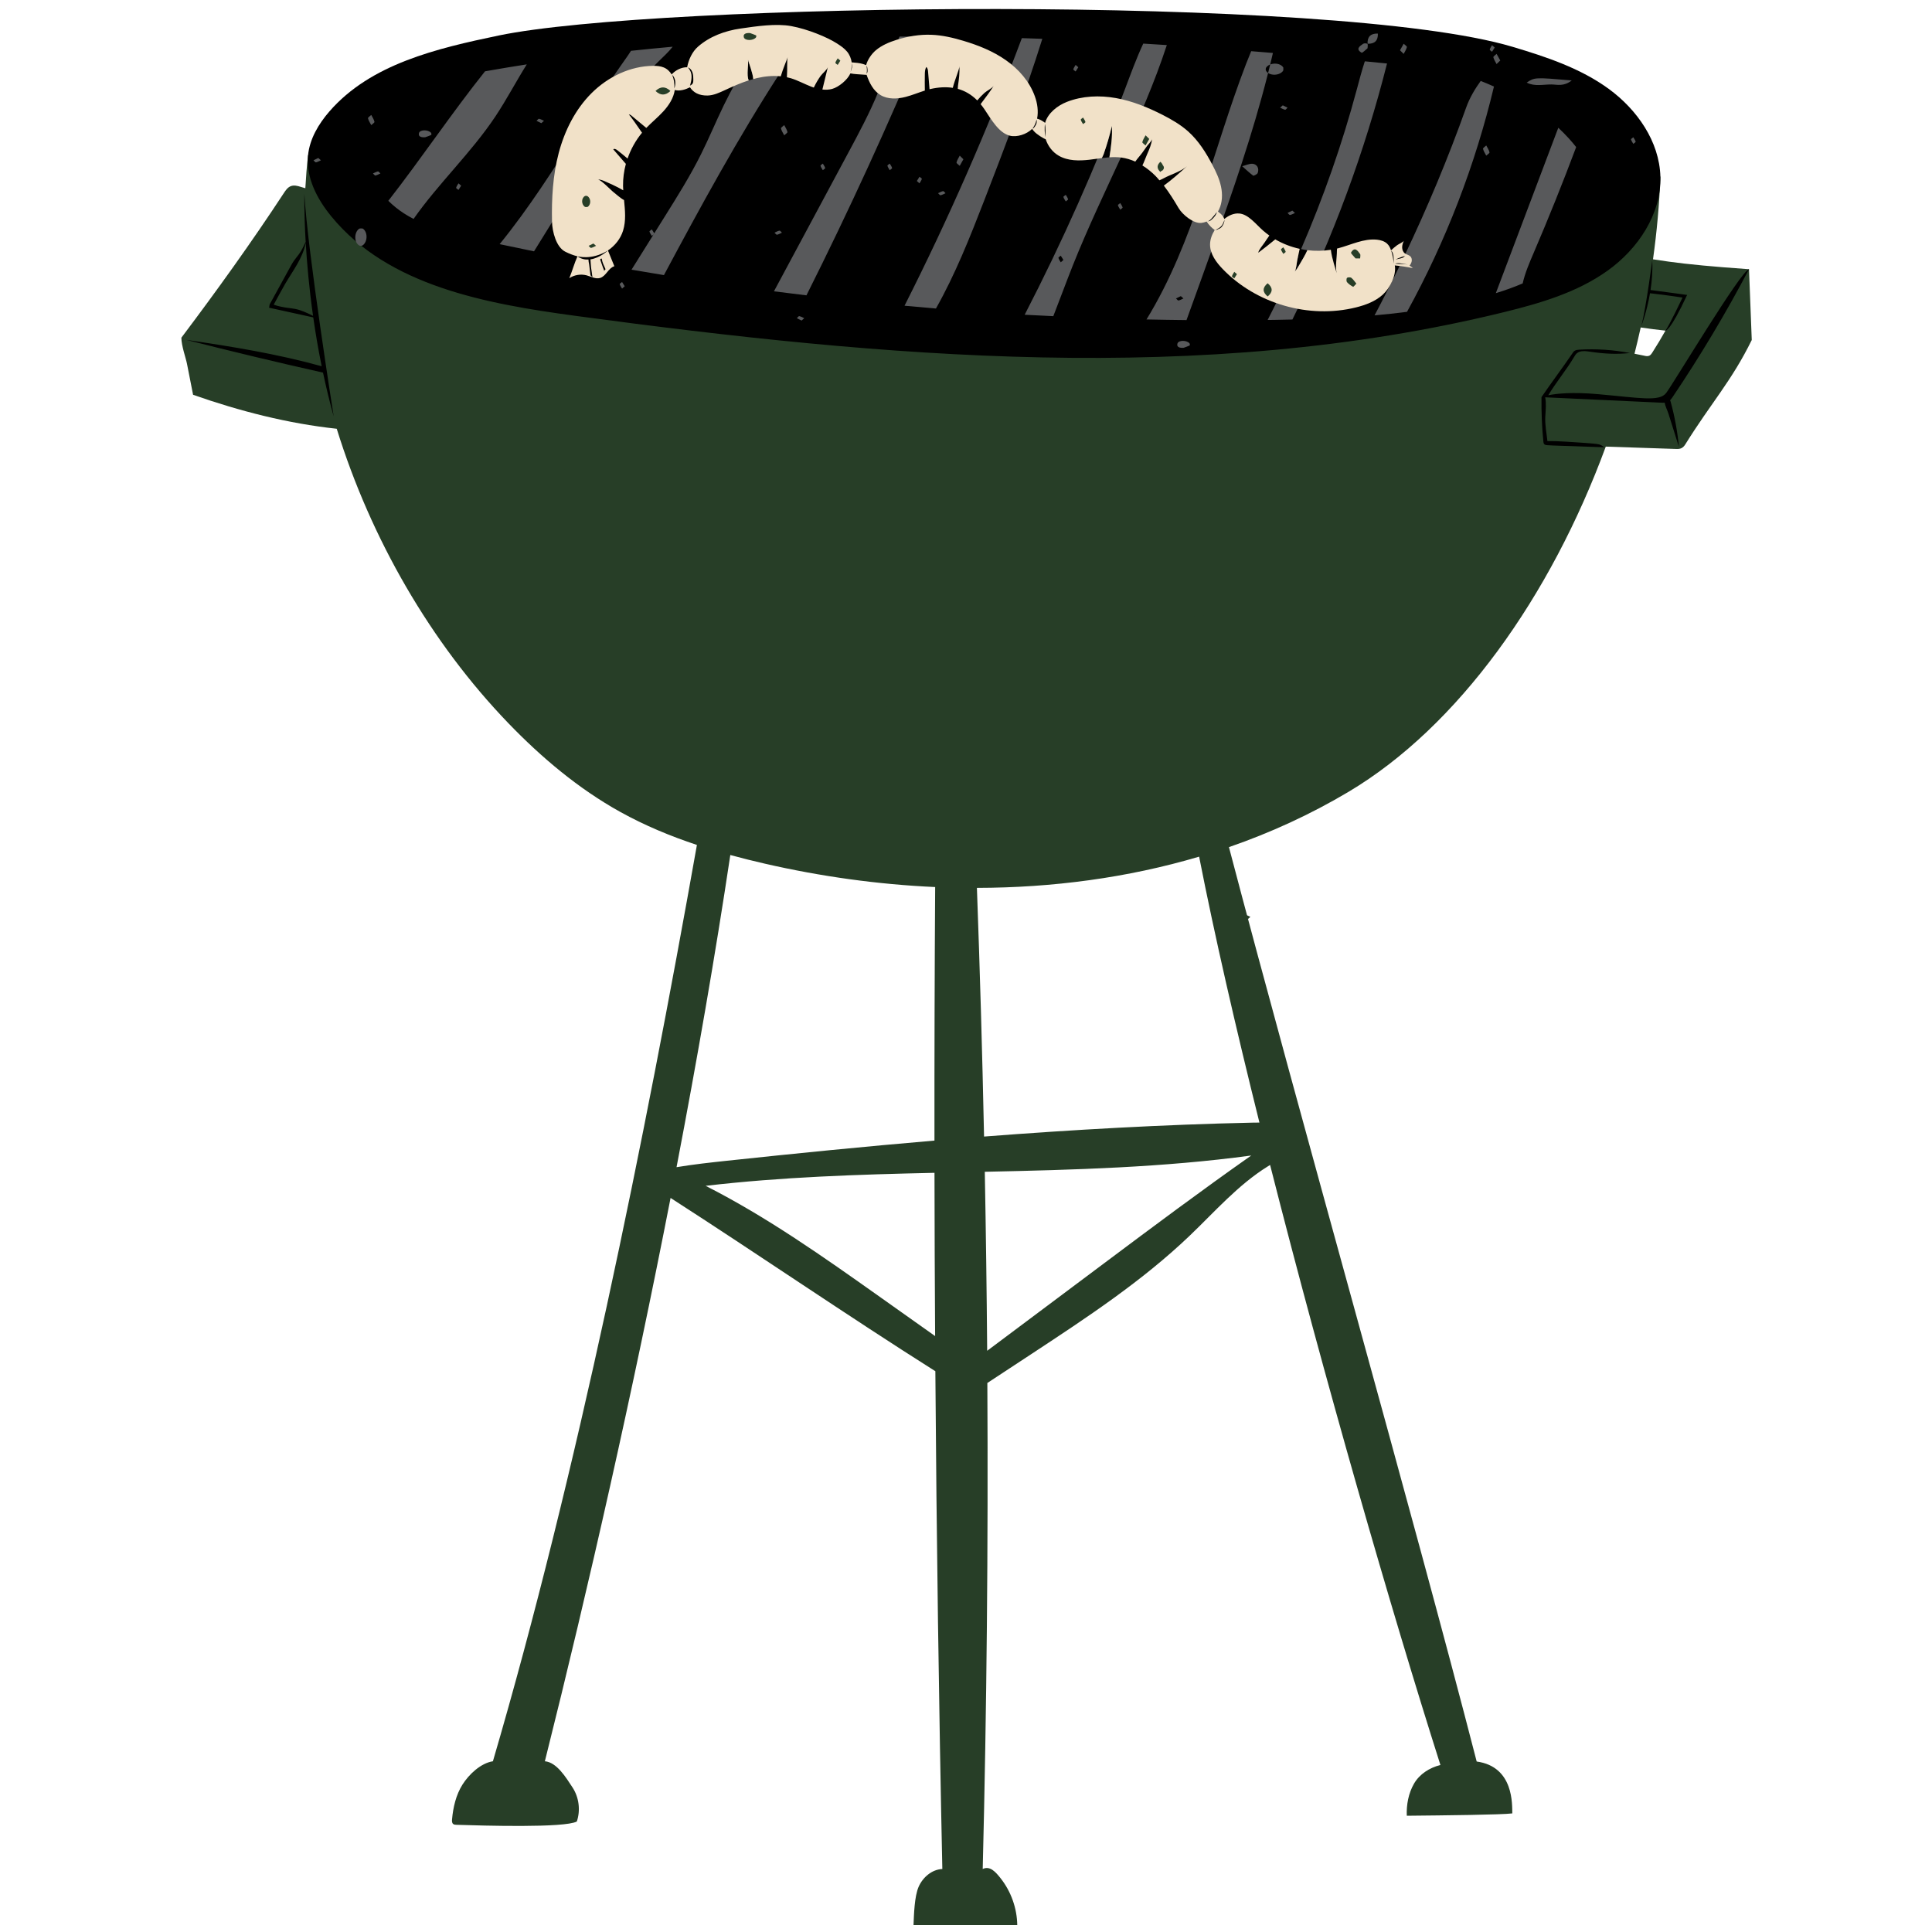 <svg xmlns="http://www.w3.org/2000/svg" xmlns:xlink="http://www.w3.org/1999/xlink" width="300" viewBox="0 0 224.88 225" height="300" preserveAspectRatio="xMidYMid meet"><defs><clipPath id="5842c32be8"><path d="M 21.062 18.008 L 203.949 18.008 L 203.949 224.191 L 21.062 224.191 Z M 21.062 18.008 " clip-rule="nonzero"></path></clipPath><clipPath id="be067a258a"><path d="M 21.059 1 L 203.961 1 L 203.961 53 L 21.059 53 Z M 21.059 1 " clip-rule="nonzero"></path></clipPath></defs><g clip-path="url(#5842c32be8)"><path fill="#273e27" d="M 193.895 38.512 C 193.66 38.934 193.414 39.352 193.168 39.766 C 192.906 40.199 192.641 40.633 192.367 41.059 C 192.32 41.129 192.273 41.203 192.215 41.266 C 192.16 41.332 192.098 41.387 192.02 41.422 C 191.828 41.516 191.602 41.469 191.395 41.418 C 191.031 41.336 190.664 41.262 190.293 41.195 C 190.551 40.18 190.789 39.16 191.016 38.137 C 191.973 38.281 192.934 38.406 193.898 38.504 C 193.898 38.508 193.898 38.508 193.895 38.512 Z M 146.613 130.734 C 146.355 130.73 146.102 130.734 145.848 130.742 C 135.398 130.969 124.965 131.559 114.543 132.363 C 114.34 122.676 114.062 113.016 113.711 103.402 C 122.504 103.387 131.254 102.234 139.59 99.766 C 141.383 108.91 143.832 119.562 146.613 130.734 Z M 128.512 147.129 C 123.977 150.523 119.441 153.914 114.906 157.312 C 114.852 150.355 114.758 143.406 114.629 136.465 C 125.016 136.246 135.398 135.961 145.66 134.57 C 139.863 138.641 134.184 142.883 128.512 147.129 Z M 102.387 151.02 C 95.844 146.383 89.254 141.723 82.117 138.102 C 90.945 137.07 99.852 136.781 108.77 136.586 C 108.777 142.914 108.805 149.254 108.844 155.598 C 106.691 154.07 104.539 152.547 102.387 151.02 Z M 89.016 100.582 C 95.5 102.07 102.164 103.004 108.848 103.305 C 108.785 113.082 108.758 122.938 108.766 132.832 C 100.703 133.52 92.648 134.32 84.602 135.18 C 82.641 135.391 80.676 135.605 78.73 135.93 C 81.109 123.504 83.242 111.238 84.992 99.574 C 86.328 99.941 87.672 100.273 89.016 100.582 Z M 203.629 31.352 C 202.598 31.277 201.578 31.199 200.574 31.121 C 199.059 31 197.57 30.863 196.074 30.695 C 194.875 30.559 193.668 30.391 192.449 30.199 C 192.898 26.988 193.188 23.77 193.309 20.57 C 186.391 20.496 177.062 20.367 170.145 20.293 C 166.621 20.254 163.09 20.219 159.578 20.531 C 155.414 20.902 151.309 21.762 147.16 22.262 C 138.922 23.25 130.586 22.812 122.301 22.371 C 93.164 20.816 64.949 19.633 35.816 18.078 C 35.672 19.355 35.57 20.637 35.5 21.922 C 35.363 21.883 35.199 21.836 34.949 21.758 C 34.582 21.641 34.18 21.539 33.816 21.676 C 33.445 21.812 33.203 22.168 32.984 22.504 C 29.273 28.168 25.137 33.922 21.062 39.328 C 21.062 40.262 21.582 41.68 21.715 42.363 C 21.953 43.566 22.188 44.773 22.426 45.977 C 27.844 47.879 33.457 49.32 39.156 49.934 C 43.148 62.793 50.113 74.848 59.148 84.227 C 63.012 88.234 67.316 91.859 72.18 94.559 C 75.02 96.133 78.02 97.379 81.102 98.402 C 75.023 132.645 67.09 171.871 57.344 205.117 C 55.941 205.328 54.547 206.641 53.793 207.844 C 53.043 209.043 52.711 210.469 52.586 211.879 C 52.566 212.074 52.566 212.301 52.719 212.422 C 52.82 212.504 52.961 212.512 53.09 212.516 C 56.164 212.613 65.672 212.898 67.117 212.133 C 67.562 210.824 67.371 209.312 66.609 208.156 C 65.852 207 64.773 205.23 63.395 205.117 C 68.527 184.656 73.664 161.91 78.035 139.512 C 88.258 146.09 98.555 153.172 108.871 159.691 C 109.008 179.129 109.277 198.559 109.684 217.664 C 108.469 217.715 107.41 218.625 106.922 219.738 C 106.434 220.852 106.379 222.977 106.328 224.191 L 118.41 224.191 C 118.379 222.234 117.691 220.293 116.48 218.754 C 115.898 218.016 115.234 217.25 114.387 217.664 C 114.855 198.938 115.031 180.004 114.926 161.062 C 116.664 159.918 118.406 158.773 120.148 157.629 C 126.531 153.43 132.953 149.199 138.477 143.922 C 141.418 141.113 144.125 137.988 147.582 135.84 C 147.672 135.785 147.762 135.727 147.855 135.672 C 154.203 160.672 161.957 187.516 167.691 205.551 C 166.434 205.863 165.262 206.602 164.613 207.727 C 163.969 208.848 163.723 210.168 163.773 211.461 C 168.172 211.418 174.859 211.348 176.062 211.188 C 176.031 210.242 176.289 205.746 171.914 205.145 C 164.543 176.516 151.184 129.574 143.062 98.656 C 147.891 96.988 152.551 94.855 156.977 92.223 C 169.75 84.621 180.516 69.504 186.949 52.012 C 189.664 52.102 192.379 52.195 195.09 52.285 C 195.316 52.293 195.559 52.297 195.758 52.195 C 195.938 52.102 196.086 51.949 196.191 51.781 C 199.223 46.902 201.586 44.406 203.949 39.598 L 203.629 31.352 " fill-opacity="1" fill-rule="nonzero"></path></g><g clip-path="url(#be067a258a)"><path fill="#000000" d="M 36.398 36.789 C 35.934 33.523 35.684 30.602 35.543 28.27 C 35.215 30.047 34.047 31.523 33.129 33.094 C 32.922 33.453 32.723 33.816 32.523 34.18 C 32.289 34.613 32.051 35.047 31.816 35.48 C 32.285 35.656 32.832 35.758 33.328 35.836 C 33.656 35.887 33.988 35.91 34.316 35.977 C 35 36.113 35.637 36.414 36.266 36.715 C 36.309 36.734 36.355 36.762 36.398 36.789 Z M 37.402 42.652 C 37.004 40.68 36.68 38.773 36.422 36.965 C 34.703 36.59 32.984 36.211 31.266 35.832 C 31.336 35.707 31.293 35.555 31.359 35.426 C 32.145 33.996 32.926 32.566 33.711 31.141 C 33.855 30.875 34 30.609 34.172 30.363 C 34.355 30.102 34.57 29.859 34.758 29.598 C 35.074 29.16 35.309 28.668 35.539 28.176 C 35.336 24.727 35.387 22.59 35.387 22.59 C 35.746 29.176 38.801 48.484 38.801 48.484 C 38.32 46.766 37.91 45.062 37.559 43.395 C 32.23 42.199 26.914 40.926 21.621 39.578 C 26.984 40.363 32.188 41.211 37.402 42.652 Z M 194.438 46.613 C 194.547 46.504 194.637 46.375 194.727 46.246 C 197.961 41.449 200.934 36.473 203.629 31.352 C 202.695 31.5 194.777 44.746 193.977 45.773 C 193.18 46.801 190.934 46.34 186.074 45.906 C 183.012 45.633 181.18 45.84 180.25 46.031 C 181.137 44.555 182.387 43.047 183.258 41.57 C 183.34 41.43 183.426 41.285 183.547 41.172 C 183.945 40.801 184.566 40.879 185.105 40.957 C 186.703 41.195 188.156 41.289 189.762 41.113 C 187.82 40.734 185.828 40.605 183.855 40.723 C 183.668 40.734 183.473 40.754 183.32 40.855 C 183.207 40.93 183.133 41.043 183.059 41.156 C 181.895 42.863 180.625 44.543 179.461 46.25 C 179.441 47.965 179.508 49.711 179.68 51.418 C 179.691 51.523 179.703 51.637 179.773 51.719 C 179.863 51.82 180.02 51.84 180.156 51.848 C 180.625 51.879 181.098 51.895 181.57 51.91 C 183.242 51.969 185.113 52.031 186.785 52.09 C 186.605 51.953 186.422 51.836 186.172 51.754 C 185.957 51.684 184.711 51.594 184.512 51.582 C 183.07 51.504 181.598 51.344 180.152 51.375 C 180.059 50.477 179.855 49.461 179.902 48.562 C 179.945 47.797 180.035 47.02 179.895 46.27 C 184.383 46.48 188.875 46.688 193.367 46.895 C 193.512 46.902 193.664 46.906 193.809 46.895 C 193.879 47.328 194.148 47.855 194.242 48.16 C 194.648 49.453 195.059 50.746 195.465 52.035 C 195.297 50.258 194.973 48.496 194.5 46.773 C 194.484 46.723 194.465 46.668 194.438 46.613 Z M 192.16 33.777 C 192.324 32.711 192.422 31.527 192.359 30.328 C 192.359 30.328 191.668 35.645 191.102 37.938 C 191.102 37.938 191.723 36.34 192.098 34.152 C 194.09 34.371 195.887 34.656 195.887 34.656 C 195.887 34.656 194.336 37.926 193.898 38.504 C 193.898 38.504 194.391 38.715 196.422 34.348 C 196.422 34.348 194.312 34.055 192.16 33.777 Z M 176.082 5.449 C 180.008 6.621 183.977 7.934 187.289 10.348 C 190.598 12.766 193.195 16.477 193.309 20.57 C 193.43 24.934 190.699 28.996 187.145 31.531 C 183.59 34.07 179.293 35.324 175.051 36.363 C 139.836 44.992 102.875 41.625 66.945 36.781 C 56.547 35.375 45.164 33.309 38.52 25.195 C 36.867 23.18 35.555 20.672 35.816 18.078 C 36.008 16.172 37.039 14.434 38.297 12.984 C 43.105 7.441 50.824 5.637 58.008 4.137 C 76.328 0.316 155.426 -0.707 176.082 5.449 " fill-opacity="1" fill-rule="nonzero"></path></g><path fill="#58595b" d="M 174.012 5.535 C 173.895 5.434 173.797 5.348 173.703 5.262 C 173.605 5.434 173.477 5.594 173.434 5.773 C 173.418 5.84 173.605 5.941 173.703 6.027 C 173.809 5.859 173.91 5.691 174.012 5.535 Z M 62.426 14.07 C 62.617 14.164 62.805 14.258 62.984 14.344 C 63.102 14.242 63.195 14.156 63.293 14.07 C 63.102 13.984 62.914 13.871 62.711 13.832 C 62.641 13.82 62.523 13.984 62.426 14.07 Z M 149.887 12.539 C 149.703 12.445 149.512 12.355 149.332 12.266 C 149.215 12.371 149.117 12.457 149.023 12.539 C 149.215 12.625 149.398 12.738 149.605 12.781 C 149.676 12.793 149.793 12.625 149.887 12.539 Z M 189.887 16.238 C 189.93 16.418 190.059 16.582 190.156 16.754 C 190.25 16.668 190.441 16.562 190.426 16.5 C 190.383 16.32 190.25 16.156 190.156 15.988 C 190.059 16.074 189.871 16.176 189.887 16.238 Z M 125.207 7.559 C 125.113 7.73 124.984 7.895 124.938 8.074 C 124.922 8.137 125.113 8.238 125.207 8.324 C 125.312 8.16 125.418 7.992 125.52 7.832 C 125.402 7.73 125.305 7.645 125.207 7.559 Z M 93.02 36.816 C 92.949 36.805 92.832 36.973 92.738 37.055 C 92.922 37.148 93.113 37.242 93.293 37.332 C 93.41 37.227 93.504 37.141 93.602 37.055 C 93.41 36.973 93.227 36.859 93.02 36.816 Z M 137.766 34.758 C 137.668 34.672 137.574 34.59 137.457 34.488 C 137.277 34.574 137.09 34.668 136.898 34.758 C 136.996 34.844 137.113 35.012 137.184 34.996 C 137.387 34.957 137.574 34.844 137.766 34.758 Z M 72.387 32.844 C 72.289 32.93 72.098 33.031 72.113 33.098 C 72.16 33.277 72.289 33.438 72.387 33.609 C 72.48 33.523 72.578 33.438 72.695 33.336 C 72.594 33.176 72.488 33.012 72.387 32.844 Z M 53.062 21.867 C 53.047 21.93 53.238 22.031 53.336 22.117 C 53.438 21.949 53.543 21.785 53.645 21.625 C 53.527 21.52 53.43 21.438 53.336 21.352 C 53.238 21.52 53.109 21.684 53.062 21.867 Z M 107.023 20.586 C 106.922 20.75 106.816 20.918 106.715 21.078 C 106.832 21.18 106.93 21.266 107.023 21.352 C 107.121 21.18 107.25 21.016 107.297 20.836 C 107.312 20.773 107.121 20.668 107.023 20.586 Z M 109.473 22.738 C 109.68 22.699 109.863 22.586 110.055 22.5 C 109.961 22.414 109.844 22.246 109.77 22.258 C 109.566 22.301 109.383 22.414 109.188 22.5 C 109.285 22.586 109.402 22.754 109.473 22.738 Z M 36.449 18.668 C 36.543 18.754 36.664 18.922 36.734 18.91 C 36.938 18.867 37.125 18.754 37.316 18.668 C 37.219 18.582 37.125 18.5 37.008 18.398 C 36.824 18.484 36.637 18.574 36.449 18.668 Z M 43.66 20.441 C 43.863 20.402 44.051 20.285 44.242 20.199 C 44.145 20.117 44.027 19.949 43.957 19.961 C 43.754 20.004 43.57 20.117 43.375 20.199 C 43.473 20.285 43.59 20.457 43.66 20.441 Z M 103.832 19.566 C 103.785 19.387 103.656 19.223 103.559 19.051 C 103.465 19.137 103.273 19.242 103.289 19.305 C 103.336 19.484 103.465 19.648 103.559 19.82 C 103.656 19.734 103.848 19.629 103.832 19.566 Z M 95.496 19.305 C 95.543 19.484 95.672 19.648 95.766 19.82 C 95.863 19.734 96.055 19.629 96.039 19.566 C 95.992 19.387 95.863 19.223 95.766 19.051 C 95.672 19.137 95.48 19.242 95.496 19.305 Z M 123.785 30.273 C 123.688 30.113 123.582 29.945 123.477 29.777 C 123.379 29.863 123.191 29.969 123.207 30.031 C 123.25 30.211 123.379 30.375 123.477 30.547 C 123.574 30.461 123.672 30.375 123.785 30.273 Z M 150.445 24.527 C 150.266 24.613 150.078 24.707 149.887 24.797 C 149.984 24.883 150.102 25.051 150.176 25.039 C 150.375 25 150.562 24.883 150.754 24.797 C 150.66 24.711 150.562 24.629 150.445 24.527 Z M 130.133 23.902 C 130.18 24.082 130.309 24.246 130.406 24.418 C 130.5 24.332 130.691 24.227 130.676 24.164 C 130.633 23.984 130.504 23.82 130.406 23.648 C 130.309 23.734 130.117 23.84 130.133 23.902 Z M 124.059 22.691 C 123.961 22.777 123.77 22.879 123.785 22.941 C 123.832 23.125 123.961 23.285 124.059 23.457 C 124.152 23.371 124.344 23.27 124.328 23.207 C 124.281 23.023 124.152 22.859 124.059 22.691 Z M 167.371 26.965 C 167.418 27.145 167.547 27.309 167.641 27.48 C 167.738 27.395 167.926 27.289 167.91 27.227 C 167.867 27.047 167.738 26.883 167.641 26.715 C 167.547 26.801 167.355 26.902 167.371 26.965 Z M 90.422 27.336 C 90.629 27.297 90.812 27.184 91.004 27.098 C 90.906 27.012 90.793 26.844 90.719 26.859 C 90.516 26.898 90.332 27.012 90.137 27.098 C 90.234 27.184 90.352 27.352 90.422 27.336 Z M 76.156 27.207 C 76.059 27.047 75.953 26.883 75.852 26.715 C 75.754 26.801 75.562 26.902 75.578 26.965 C 75.625 27.145 75.754 27.309 75.852 27.48 C 75.945 27.395 76.043 27.309 76.156 27.207 Z M 48.738 15.488 C 48.605 15.922 49.031 16.02 49.461 15.984 C 49.691 15.898 49.938 15.824 50.16 15.715 C 50.195 15.699 50.188 15.527 50.141 15.469 C 49.816 15.086 48.863 15.074 48.738 15.488 Z M 137.066 40.008 C 136.934 40.438 137.359 40.539 137.789 40.504 C 138.02 40.418 138.262 40.34 138.488 40.234 C 138.523 40.219 138.516 40.043 138.469 39.984 C 138.145 39.602 137.188 39.594 137.066 40.008 Z M 146.406 20.156 C 146.625 19.605 146.32 19.082 145.762 19.07 C 145.398 19.066 145.031 19.246 144.605 19.359 C 145.086 19.781 145.465 20.145 145.887 20.457 C 145.938 20.492 146.348 20.301 146.406 20.156 Z M 177.738 9.621 C 178.668 10.098 179.672 9.828 180.629 9.836 C 181.297 9.844 182.043 10.105 182.984 9.367 C 178.668 9 178.668 9 177.738 9.621 Z M 158.512 6.137 C 158.605 6.191 158.965 5.805 159.203 5.621 C 159.203 5.445 159.273 5.203 159.184 5.113 C 159.094 5.027 158.793 5.023 158.676 5.109 C 158.281 5.383 157.785 5.719 158.512 6.137 Z M 160.406 3.91 C 159.574 3.879 159.172 4.273 159.203 5.094 C 160.035 5.125 160.438 4.73 160.406 3.91 Z M 43.551 14.184 C 43.488 13.902 43.309 13.652 43.176 13.387 C 43.039 13.52 42.777 13.68 42.797 13.777 C 42.859 14.055 43.039 14.309 43.176 14.57 C 43.309 14.441 43.574 14.281 43.551 14.184 Z M 90.895 14.961 C 90.957 15.242 91.137 15.492 91.27 15.758 C 91.402 15.625 91.668 15.465 91.645 15.367 C 91.582 15.086 91.402 14.836 91.27 14.57 C 91.137 14.703 90.871 14.863 90.895 14.961 Z M 174.234 6.277 C 174.098 6.41 173.836 6.57 173.855 6.668 C 173.922 6.945 174.098 7.199 174.23 7.461 C 174.367 7.332 174.5 7.199 174.66 7.043 C 174.52 6.793 174.375 6.535 174.234 6.277 Z M 118.547 6.668 C 118.609 6.945 118.789 7.199 118.922 7.461 C 119.059 7.332 119.191 7.199 119.352 7.043 C 119.211 6.793 119.066 6.535 118.922 6.277 C 118.789 6.41 118.523 6.57 118.547 6.668 Z M 163.785 5.484 C 163.809 5.387 163.547 5.227 163.41 5.094 C 163.266 5.352 163.121 5.609 162.984 5.855 C 163.145 6.016 163.277 6.148 163.41 6.277 C 163.547 6.016 163.723 5.762 163.785 5.484 Z M 112.137 18.547 C 111.977 18.391 111.844 18.258 111.711 18.125 C 111.578 18.391 111.398 18.645 111.336 18.922 C 111.312 19.02 111.578 19.18 111.711 19.312 C 111.855 19.055 111.996 18.797 112.137 18.547 Z M 172.652 17.332 C 172.715 17.609 172.895 17.863 173.027 18.125 C 173.164 17.996 173.43 17.836 173.406 17.738 C 173.344 17.457 173.164 17.207 173.027 16.941 C 172.895 17.074 172.633 17.234 172.652 17.332 Z M 149.355 8.266 C 149.426 8.176 149.383 8.004 149.395 7.867 C 149.039 7.273 147.855 7.25 147.406 7.848 C 147.336 7.938 147.324 8.141 147.379 8.238 C 147.711 8.844 148.906 8.859 149.355 8.266 Z M 41.785 28.594 C 41.887 28.648 42.094 28.633 42.188 28.566 C 42.789 28.125 42.766 26.957 42.164 26.609 C 42.027 26.617 41.852 26.578 41.758 26.645 C 41.156 27.086 41.176 28.262 41.785 28.594 Z M 158.887 7.141 C 158.531 8.223 158.242 9.34 157.945 10.445 C 156.246 16.781 154.07 22.988 151.465 29.008 C 151.711 29.059 151.953 29.105 152.199 29.137 C 151.926 29.742 151.566 30.32 151.254 30.859 C 151.09 31.141 150.926 31.426 150.703 31.652 C 150.895 31.461 150.957 30.555 151.023 30.27 C 151.059 30.109 151.094 29.949 151.129 29.793 C 150.016 32.316 148.836 34.809 147.57 37.262 C 147.82 37.258 148.07 37.258 148.324 37.254 C 149.035 37.242 149.742 37.227 150.453 37.211 C 155.168 27.699 158.871 17.688 161.473 7.395 C 160.613 7.309 159.75 7.223 158.887 7.141 Z M 129.43 14.66 C 129.172 15.77 128.852 16.859 128.477 17.934 C 128.438 18.043 128.352 18.219 128.258 18.41 L 129.141 18.32 C 129.34 17.109 129.5 15.887 129.43 14.66 Z M 135.828 5.25 C 132.945 14.082 128.328 22.258 124.887 30.895 C 124.105 32.859 123.379 34.848 122.609 36.82 C 121.5 36.77 120.387 36.719 119.273 36.656 C 123.664 28.156 127.562 19.398 130.93 10.445 C 131.609 8.645 132.27 6.824 133.082 5.078 C 133.996 5.137 134.914 5.191 135.828 5.25 Z M 174.145 34.141 C 175.203 33.816 176.25 33.445 177.27 33.008 C 177.547 31.781 178.059 30.594 178.559 29.43 C 180.301 25.371 181.949 21.27 183.5 17.129 C 183.227 16.785 182.945 16.449 182.652 16.125 C 182.258 15.695 181.848 15.281 181.422 14.879 C 181.375 15.004 181.328 15.121 181.281 15.242 C 178.902 21.543 176.523 27.84 174.145 34.141 Z M 172.383 9.426 C 171.688 10.391 171.086 11.414 170.695 12.508 C 168.594 18.402 166.176 24.188 163.48 29.836 C 163.516 29.824 163.551 29.809 163.586 29.801 C 163.539 29.848 163.488 29.895 163.434 29.934 C 163.316 30.18 163.203 30.43 163.082 30.676 C 163.105 30.68 163.129 30.68 163.152 30.684 C 163.418 30.723 163.645 30.762 163.91 30.801 C 163.625 30.785 163.336 30.766 163.047 30.746 C 162.074 32.758 161.066 34.75 160.02 36.727 C 161.285 36.613 162.547 36.48 163.801 36.316 C 168.332 28.074 171.746 19.223 173.926 10.078 C 173.402 9.844 172.891 9.625 172.383 9.426 Z M 141.656 24.68 C 141.582 24.785 141.508 24.887 141.426 24.984 C 141.383 25.039 141.34 25.09 141.293 25.145 C 141.234 25.211 141.18 25.277 141.121 25.344 C 141.039 25.441 140.953 25.539 140.852 25.621 C 140.754 25.703 140.637 25.766 140.508 25.789 C 140.656 25.77 140.797 25.762 140.922 25.684 C 140.973 25.648 141.016 25.613 141.062 25.57 C 141.324 25.332 141.594 25.031 141.656 24.68 Z M 141.949 26.625 C 141.301 28.457 140.641 30.293 139.98 32.125 C 139.359 33.844 138.738 35.559 138.121 37.277 C 136.566 37.262 135.016 37.234 133.461 37.203 C 139.008 28.172 141.219 17.414 145.047 7.469 C 145.246 6.965 145.449 6.465 145.652 5.961 C 146.496 6.031 147.34 6.098 148.184 6.168 C 146.598 13.07 144.363 19.805 142 26.484 C 141.969 26.504 141.941 26.527 141.91 26.543 C 141.766 26.637 141.617 26.73 141.449 26.781 C 141.629 26.805 141.793 26.711 141.949 26.625 Z M 121.328 4.52 C 120.535 4.492 119.738 4.465 118.945 4.441 C 114.965 15.07 110.402 25.477 105.281 35.605 C 106.5 35.719 107.723 35.828 108.941 35.93 C 111.188 31.949 112.883 27.672 114.539 23.406 C 116.961 17.168 119.332 10.902 121.328 4.52 Z M 104.703 4.258 C 103.785 6.359 103.094 8.574 102.223 10.703 C 101.223 13.145 99.973 15.477 98.723 17.805 C 95.844 23.18 92.961 28.555 90.074 33.926 C 91.336 34.09 92.598 34.242 93.859 34.395 C 98.816 24.512 103.426 14.453 107.684 4.254 C 106.691 4.25 105.695 4.25 104.703 4.258 Z M 88.5 4.719 C 88.02 5.496 87.547 6.273 87.082 7.059 C 87.207 7.477 87.633 8.617 87.664 9.215 C 87.488 9.262 87.312 9.305 87.141 9.359 C 86.867 8.844 87.102 7.598 87.062 7.086 C 86.055 8.785 85.086 10.504 84.223 12.281 C 83.312 14.156 82.516 16.086 81.586 17.949 C 80.332 20.469 78.836 22.859 77.344 25.242 C 76.059 27.301 74.773 29.352 73.488 31.406 C 74.746 31.625 76.004 31.832 77.262 32.039 C 81.527 24.062 85.855 16.113 90.766 8.52 C 91.582 7.258 89.867 4.25 93.223 4.73 C 93.27 4.656 93.316 4.578 93.359 4.5 C 91.738 4.562 90.117 4.633 88.5 4.719 Z M 76.625 7.164 C 77.18 6.617 77.801 6.059 78.281 5.441 C 76.664 5.586 75.043 5.746 73.426 5.918 C 73.242 6.203 73.059 6.484 72.879 6.734 C 70.926 9.484 69.113 12.324 67.305 15.168 C 64.422 19.699 61.523 24.262 58.129 28.434 C 59.465 28.715 60.797 29 62.133 29.27 C 65.289 24.18 68.441 19.086 71.594 13.996 C 73.086 11.586 74.598 9.148 76.625 7.164 Z M 57.625 13.574 C 54.809 17.797 50.996 21.367 48.105 25.496 C 47.715 25.293 47.336 25.078 46.969 24.84 C 46.324 24.422 45.715 23.93 45.164 23.387 C 49.023 18.441 52.527 13.191 56.426 8.305 C 58.043 8.02 59.664 7.75 61.289 7.496 C 60.035 9.496 58.934 11.609 57.625 13.574 " fill-opacity="1" fill-rule="nonzero"></path><path fill="#f1e1c8" d="M 162.242 30.699 C 162.219 30.184 162.121 29.672 161.957 29.184 C 162.117 29.336 162.18 29.559 162.215 29.773 C 162.262 30.078 162.266 30.395 162.242 30.699 Z M 142.297 26.312 C 142.27 26.355 142.242 26.398 142.211 26.438 C 142.141 26.516 142.043 26.57 141.949 26.625 C 141.793 26.711 141.629 26.805 141.449 26.781 C 141.617 26.73 141.766 26.637 141.91 26.543 C 141.961 26.516 142.008 26.484 142.051 26.449 C 142.238 26.305 142.355 26.086 142.445 25.863 C 142.48 25.777 142.516 25.688 142.52 25.598 C 142.559 25.859 142.438 26.086 142.297 26.312 Z M 141.062 25.57 C 141.016 25.613 140.973 25.648 140.922 25.684 C 140.797 25.762 140.656 25.77 140.508 25.789 C 140.637 25.766 140.754 25.703 140.852 25.621 C 140.953 25.539 141.039 25.441 141.121 25.344 C 141.18 25.277 141.234 25.211 141.293 25.145 C 141.34 25.09 141.383 25.039 141.426 24.984 C 141.508 24.887 141.582 24.785 141.656 24.68 C 141.594 25.031 141.324 25.332 141.062 25.57 Z M 121.672 15.984 C 121.602 15.473 121.586 14.949 121.625 14.434 C 121.746 14.938 121.684 15.469 121.672 15.984 Z M 120.602 14.488 C 120.555 14.598 120.484 14.695 120.418 14.793 C 120.363 14.867 120.289 14.969 120.195 14.98 C 120.371 14.699 120.551 14.406 120.613 14.082 C 120.621 14.031 120.633 13.98 120.664 13.941 C 120.691 14.141 120.684 14.305 120.602 14.488 Z M 100.863 8.59 C 100.922 8.285 100.918 7.969 100.848 7.668 C 100.941 7.77 100.957 7.902 100.965 8.039 C 100.969 8.105 100.973 8.172 100.977 8.234 C 100.98 8.363 100.941 8.492 100.863 8.59 Z M 98.996 8.375 C 99.102 8.047 99.148 7.699 99.141 7.352 C 99.215 7.727 99.152 8.023 98.996 8.375 Z M 80.629 9.684 C 80.578 9.812 80.391 9.957 80.246 9.973 C 80.293 9.969 80.316 9.914 80.328 9.871 C 80.473 9.34 80.578 8.754 80.332 8.262 C 80.262 8.113 80.16 7.98 80.055 7.855 C 80.324 7.941 80.48 8.16 80.578 8.422 C 80.676 8.688 80.684 8.973 80.684 9.254 C 80.684 9.398 80.684 9.547 80.629 9.684 Z M 78.469 10.305 C 78.516 9.762 78.43 9.211 78.219 8.711 C 78.633 9.121 78.672 9.754 78.469 10.305 Z M 163.152 30.684 C 163.418 30.723 163.645 30.762 163.91 30.801 C 163.406 30.773 162.902 30.742 162.402 30.707 C 162.633 30.621 162.906 30.648 163.152 30.684 Z M 163.586 29.801 C 163.484 29.902 163.367 29.992 163.23 30.043 C 163.172 30.062 163.117 30.074 163.059 30.09 C 162.855 30.141 162.672 30.172 162.469 30.223 C 162.828 30.047 163.203 29.902 163.586 29.801 Z M 164.48 31.227 C 164.367 31.109 164.238 31.012 164.094 30.938 C 164.215 30.785 164.316 30.605 164.348 30.414 C 164.379 30.219 164.336 30.004 164.199 29.863 C 164.023 29.688 163.75 29.652 163.551 29.508 C 163.336 29.348 163.234 29.066 163.234 28.801 C 163.234 28.531 163.328 28.273 163.438 28.027 C 163.363 28.195 162.801 28.438 162.645 28.559 C 162.395 28.742 162.164 28.945 161.938 29.156 C 161.844 28.855 161.707 28.582 161.473 28.367 C 161.16 28.082 160.734 27.961 160.312 27.914 C 158.758 27.75 157.285 28.52 155.77 28.918 C 155.73 28.926 155.691 28.934 155.652 28.945 C 155.641 29.055 155.637 29.148 155.637 29.215 C 155.637 29.98 155.418 31.074 155.613 31.812 C 155.516 31.438 155.055 30.141 154.93 29.09 C 154.027 29.234 153.105 29.25 152.199 29.137 C 151.926 29.742 151.566 30.32 151.254 30.859 C 151.09 31.141 150.926 31.426 150.703 31.652 C 150.895 31.461 150.957 30.555 151.023 30.27 C 151.121 29.84 151.211 29.41 151.301 28.98 L 151.305 28.98 C 150.305 28.762 149.336 28.391 148.457 27.875 C 147.809 28.406 147.156 28.93 146.484 29.43 C 146.484 29.145 147.027 28.535 147.223 28.23 C 147.398 27.957 147.586 27.695 147.77 27.43 C 147.516 27.25 147.27 27.059 147.035 26.852 C 146.223 26.145 145.328 24.941 144.25 24.863 C 143.617 24.816 143.027 25.094 142.527 25.5 C 142.473 25.367 142.402 25.238 142.316 25.125 C 142.203 24.98 142.008 24.801 141.781 24.637 C 141.828 24.555 141.875 24.473 141.914 24.387 C 142.301 23.566 142.328 22.605 142.137 21.719 C 141.949 20.832 141.555 20 141.133 19.195 C 140.391 17.777 139.523 16.395 138.332 15.324 C 137.445 14.527 136.406 13.926 135.348 13.383 C 133.621 12.504 131.809 11.762 129.902 11.422 C 127.996 11.082 125.988 11.16 124.184 11.867 C 123.082 12.301 121.973 13.172 121.652 14.309 C 121.609 14.277 121.562 14.242 121.52 14.211 C 121.215 13.996 120.945 13.871 120.719 13.82 C 120.891 12.961 120.758 12.043 120.457 11.211 C 119.84 9.492 118.582 8.059 117.09 7.012 C 115.598 5.961 113.883 5.277 112.137 4.754 C 110.922 4.391 109.68 4.098 108.418 4.051 C 107.043 3.996 105.664 4.23 104.352 4.641 C 103.488 4.914 102.629 5.27 101.938 5.855 C 101.465 6.254 100.984 6.926 100.805 7.586 C 100.668 7.527 100.527 7.477 100.387 7.438 C 100.016 7.336 99.633 7.305 99.254 7.273 C 99.211 7.27 99.172 7.27 99.129 7.27 C 99.062 6.809 98.883 6.363 98.582 6.004 C 98.25 5.605 97.809 5.316 97.371 5.035 C 96.281 4.336 94.02 3.395 92.105 3.043 C 90.309 2.707 87.996 3.062 86.184 3.324 C 84.375 3.582 82.582 4.238 81.211 5.449 C 80.582 6.004 80.137 6.906 79.965 7.832 C 79.32 7.812 78.598 8.176 78.16 8.672 C 77.938 8.309 77.629 8.012 77.23 7.852 C 76.852 7.695 76.434 7.668 76.02 7.668 C 73.336 7.688 70.742 8.945 68.84 10.84 C 66.938 12.734 65.695 15.223 65.008 17.816 C 64.324 20.41 64.172 23.117 64.227 25.801 C 64.254 26.988 64.719 28.797 65.785 29.32 C 66.234 29.543 66.703 29.73 67.191 29.852 C 67.176 29.824 68.77 30.375 70.742 29.172 C 70.742 29.172 70.742 29.168 70.742 29.168 C 71.562 28.609 72.211 27.805 72.504 26.855 C 72.859 25.711 72.734 24.508 72.617 23.301 C 72.176 23.07 71.688 22.605 71.441 22.422 C 71.102 22.172 69.91 20.891 69.543 20.898 C 69.879 20.891 70.199 21.031 70.504 21.168 C 70.699 21.258 71.723 21.688 72.523 22.164 C 72.512 21.996 72.504 21.824 72.5 21.652 C 72.488 20.785 72.605 19.922 72.828 19.086 C 72.34 18.52 71.852 17.957 71.359 17.391 C 71.492 17.277 71.688 17.383 71.824 17.488 C 72.234 17.801 72.633 18.133 73.027 18.465 C 73.402 17.371 73.973 16.348 74.711 15.457 C 74.301 14.871 73.25 13.32 73.16 13.344 C 73.285 13.312 73.402 13.398 73.5 13.48 C 74.07 13.953 74.637 14.426 75.207 14.898 C 75.848 14.242 76.562 13.656 77.184 12.98 C 77.832 12.273 78.387 11.426 78.523 10.48 C 79.098 10.637 79.746 10.441 80.297 10.168 C 80.676 10.758 81.332 11.145 82.34 11.125 C 83.051 11.109 83.715 10.793 84.363 10.496 C 85.27 10.074 86.188 9.664 87.141 9.359 C 86.84 8.797 87.152 7.367 87.051 6.961 C 87.129 7.273 87.629 8.562 87.664 9.211 C 87.719 9.195 87.926 9.133 88.102 9.094 C 89.008 8.883 89.945 8.793 90.867 8.887 C 91.121 8.02 91.559 7.012 91.676 6.652 C 91.57 6.969 91.648 8.082 91.582 8.996 C 91.742 9.031 91.902 9.07 92.059 9.117 C 92.863 9.363 93.605 9.777 94.391 10.082 C 94.496 10.121 94.605 10.16 94.715 10.199 C 94.73 10.168 94.746 10.137 94.762 10.105 C 94.973 9.668 95.223 9.246 95.504 8.848 C 95.688 8.582 96.281 8.105 96.352 7.812 C 96.137 8.684 95.926 9.555 95.715 10.426 C 96.098 10.469 96.48 10.457 96.855 10.355 C 97.613 10.145 98.637 9.312 98.977 8.547 C 99.48 8.648 100.059 8.656 100.516 8.695 C 100.629 8.707 100.746 8.715 100.863 8.711 C 101.18 9.637 101.641 10.566 102.473 11.066 C 103.336 11.586 104.434 11.539 105.41 11.285 C 106.172 11.09 106.898 10.781 107.648 10.547 C 107.625 9.938 107.645 9.312 107.645 8.734 C 107.645 8.414 107.656 8.082 107.812 7.801 C 107.977 7.922 108.008 8.152 108.023 8.355 C 108.082 9.035 108.137 9.715 108.195 10.398 C 108.227 10.387 108.258 10.375 108.293 10.367 C 109.227 10.156 110.098 10.105 110.902 10.23 C 111.137 9.262 111.688 8.055 111.66 7.723 C 111.727 8.492 111.609 9.254 111.504 10.008 C 111.496 10.082 111.488 10.207 111.484 10.348 C 112.324 10.578 113.082 11.023 113.75 11.695 C 114.012 11.383 114.293 11.086 114.594 10.816 C 114.863 10.57 115.52 10.262 115.691 9.961 C 115.238 10.676 114.727 11.355 114.211 12.035 C 114.195 12.062 114.172 12.098 114.145 12.133 C 114.293 12.312 114.438 12.504 114.578 12.711 C 115.391 13.922 116.258 15.477 117.543 15.801 C 118.359 16.008 119.492 15.652 120.141 15.008 C 120.266 15.199 120.438 15.395 120.68 15.582 C 120.941 15.785 121.219 15.965 121.508 16.121 C 121.574 16.156 121.645 16.188 121.719 16.215 C 121.984 17.008 122.512 17.715 123.238 18.133 C 124.309 18.754 125.625 18.742 126.852 18.598 C 127.32 18.543 127.789 18.469 128.258 18.41 C 128.352 18.219 128.438 18.043 128.477 17.934 C 128.852 16.859 129.172 15.77 129.43 14.66 C 129.5 15.887 129.34 17.109 129.141 18.32 C 129.605 18.289 130.074 18.289 130.539 18.348 C 131.102 18.426 131.641 18.59 132.156 18.82 C 132.41 18.445 132.77 18.07 132.977 17.777 C 133.168 17.512 133.355 17.246 133.543 16.98 C 133.676 16.801 134.09 16.398 134.113 16.18 C 134.043 16.793 133.797 17.371 133.547 17.93 C 133.363 18.34 133.199 18.836 132.984 19.27 C 133.539 19.613 134.055 20.031 134.516 20.496 C 134.676 20.656 134.816 20.832 134.965 21 C 135.145 20.918 135.316 20.844 135.438 20.773 C 136.25 20.328 137.496 19.969 138.172 19.363 C 137.301 20.145 136.422 20.93 135.48 21.617 C 136.113 22.441 136.668 23.328 137.195 24.227 C 137.656 25.012 138.938 26.055 139.84 25.961 C 140.055 25.938 140.266 25.883 140.465 25.801 C 140.719 26.207 141.094 26.57 141.406 26.785 C 141.082 27.312 140.859 27.891 140.863 28.504 C 140.871 29.594 141.582 30.551 142.34 31.336 C 146.25 35.391 152.387 37.156 157.855 35.801 C 158.984 35.52 160.113 35.098 160.977 34.316 C 161.82 33.551 162.582 32.043 162.379 30.91 C 163.086 30.98 163.785 31.086 164.48 31.227 Z M 70.43 31.395 C 70.387 31.441 70.34 31.492 70.293 31.539 C 70.316 31.516 70.168 31.176 70.152 31.133 C 70.105 31 70.059 30.863 70.012 30.73 C 69.965 30.59 69.914 30.453 69.867 30.312 C 69.812 30.156 69.848 30.141 70.016 30.113 C 70.07 30.539 70.27 30.926 70.445 31.316 C 70.453 31.328 70.457 31.344 70.457 31.355 C 70.453 31.371 70.445 31.383 70.43 31.395 Z M 68.703 30.207 C 68.734 30.535 68.742 30.867 68.781 31.191 C 68.805 31.379 68.832 31.562 68.863 31.75 C 68.891 31.906 68.891 32.148 68.965 32.289 C 68.918 32.203 68.801 32.184 68.742 32.105 C 68.711 32.059 68.703 32.004 68.695 31.945 C 68.648 31.562 68.598 31.18 68.551 30.793 C 68.539 30.691 68.461 30.41 68.48 30.227 C 68.051 30.25 67.609 30.156 67.191 29.852 C 66.832 30.648 66.586 31.551 66.242 32.398 C 66.82 32.012 67.574 31.887 68.254 32.066 C 68.777 32.211 69.309 32.527 69.828 32.371 C 70.527 32.16 70.789 31.211 71.488 31.004 C 71.238 30.395 70.992 29.781 70.742 29.172 C 70.742 29.172 69.805 30.047 68.703 30.207 " fill-opacity="1" fill-rule="nonzero"></path><path fill="#273e27" d="M 97.5 7.559 C 97.602 7.395 97.707 7.227 97.805 7.066 C 97.691 6.961 97.594 6.879 97.5 6.793 C 97.402 6.965 97.273 7.129 97.227 7.309 C 97.215 7.371 97.402 7.477 97.5 7.559 Z M 125.805 13.941 C 125.848 14.121 125.977 14.285 126.074 14.453 C 126.172 14.371 126.363 14.266 126.348 14.203 C 126.301 14.023 126.172 13.859 126.074 13.688 C 125.977 13.773 125.789 13.879 125.805 13.941 Z M 143.414 32.172 C 143.398 32.234 143.59 32.336 143.684 32.422 C 143.789 32.254 143.891 32.09 143.992 31.93 C 143.875 31.828 143.781 31.742 143.684 31.656 C 143.59 31.828 143.461 31.988 143.414 32.172 Z M 149.125 29.055 C 149.172 29.234 149.301 29.398 149.395 29.566 C 149.492 29.484 149.684 29.379 149.668 29.316 C 149.621 29.137 149.492 28.973 149.395 28.801 C 149.301 28.887 149.109 28.992 149.125 29.055 Z M 68.773 28.871 C 68.977 28.828 69.164 28.715 69.355 28.629 C 69.258 28.543 69.164 28.457 69.047 28.359 C 68.863 28.445 68.676 28.539 68.488 28.629 C 68.586 28.715 68.703 28.883 68.773 28.871 Z M 76.281 10.594 C 76.859 11.145 77.438 11.145 78.016 10.594 C 77.438 10.043 76.859 10.043 76.281 10.594 Z M 68.074 22.824 C 67.633 23.039 67.617 23.801 68.055 24.086 C 68.121 24.129 68.246 24.102 68.344 24.109 C 68.777 23.883 68.797 23.129 68.359 22.844 C 68.293 22.801 68.145 22.789 68.074 22.824 Z M 87.973 4.367 C 88.023 4.309 88.031 4.137 87.996 4.121 C 87.77 4.016 87.523 3.938 87.297 3.852 C 86.867 3.816 86.441 3.918 86.57 4.348 C 86.695 4.762 87.652 4.754 87.973 4.367 Z M 147.57 32.988 C 146.949 33.504 146.949 34.012 147.57 34.523 C 148.191 34.012 148.191 33.504 147.57 32.988 Z M 157.32 32.359 C 157.215 32.273 156.906 32.277 156.816 32.363 C 156.727 32.449 156.727 32.758 156.812 32.859 C 157 33.082 157.262 33.258 157.52 33.398 C 157.566 33.422 157.762 33.172 157.902 33.031 C 157.715 32.805 157.551 32.543 157.32 32.359 Z M 133.781 16.18 C 133.617 16.02 133.484 15.887 133.352 15.758 C 133.219 16.02 133.039 16.273 132.977 16.551 C 132.953 16.648 133.219 16.809 133.352 16.941 C 133.496 16.684 133.641 16.426 133.781 16.18 Z M 158.328 29.574 C 158.051 29.184 157.707 28.695 157.285 29.41 C 157.227 29.504 157.621 29.859 157.805 30.094 C 157.984 30.094 158.164 30.094 158.34 30.094 C 158.34 29.918 158.414 29.691 158.328 29.574 Z M 135.078 18.84 C 134.645 19.238 134.645 19.633 135.078 20.027 C 135.141 19.973 135.188 19.918 135.23 19.863 C 135.246 19.875 135.25 19.887 135.266 19.898 C 135.535 19.68 135.555 19.457 135.359 19.238 C 135.312 19.105 135.223 18.973 135.078 18.84 Z M 109.746 105.52 C 109.863 105.418 109.961 105.332 110.055 105.246 C 109.863 105.16 109.676 105.047 109.473 105.008 C 109.402 104.992 109.285 105.16 109.188 105.246 C 109.375 105.34 109.566 105.43 109.746 105.52 Z M 145.25 107.051 C 145.367 106.949 145.461 106.863 145.559 106.777 C 145.367 106.695 145.18 106.582 144.977 106.539 C 144.906 106.527 144.789 106.695 144.691 106.777 C 144.883 106.871 145.07 106.965 145.25 107.051 Z M 138.793 84.691 C 138.777 84.754 138.969 84.859 139.066 84.941 C 139.168 84.777 139.273 84.609 139.371 84.449 C 139.258 84.348 139.16 84.262 139.066 84.176 C 138.969 84.348 138.84 84.512 138.793 84.691 Z M 122.016 86.988 C 121.973 86.809 121.844 86.645 121.746 86.477 C 121.648 86.559 121.457 86.664 121.473 86.727 C 121.52 86.906 121.648 87.07 121.746 87.242 C 121.844 87.156 122.031 87.055 122.016 86.988 Z M 154.652 82.645 C 154.555 82.73 154.461 82.816 154.344 82.918 C 154.445 83.078 154.547 83.246 154.652 83.41 C 154.75 83.328 154.938 83.223 154.922 83.16 C 154.879 82.977 154.75 82.816 154.652 82.645 Z M 129.539 82.645 C 129.441 82.73 129.254 82.832 129.27 82.895 C 129.312 83.078 129.441 83.242 129.539 83.41 C 129.637 83.328 129.73 83.242 129.848 83.137 C 129.746 82.977 129.641 82.812 129.539 82.645 Z M 95.766 83.41 C 95.871 83.246 95.973 83.078 96.074 82.918 C 95.957 82.816 95.863 82.73 95.766 82.645 C 95.672 82.816 95.543 82.977 95.496 83.16 C 95.48 83.223 95.672 83.328 95.766 83.41 Z M 63.418 82.918 C 63.516 83.078 63.621 83.246 63.727 83.41 C 63.824 83.324 64.012 83.223 63.996 83.16 C 63.953 82.977 63.824 82.816 63.727 82.645 C 63.629 82.73 63.535 82.816 63.418 82.918 Z M 145.992 95.672 C 146.094 95.504 146.199 95.336 146.301 95.176 C 146.184 95.074 146.09 94.988 145.992 94.902 C 145.898 95.074 145.766 95.238 145.723 95.418 C 145.707 95.48 145.898 95.586 145.992 95.672 Z M 106.754 94.391 C 106.797 94.57 106.93 94.734 107.023 94.902 C 107.121 94.816 107.312 94.715 107.297 94.652 C 107.25 94.473 107.121 94.309 107.023 94.137 C 106.93 94.223 106.738 94.328 106.754 94.391 Z M 130.406 88.773 C 130.5 88.688 130.691 88.586 130.676 88.523 C 130.633 88.344 130.504 88.18 130.406 88.008 C 130.309 88.094 130.117 88.199 130.133 88.262 C 130.18 88.441 130.309 88.605 130.406 88.773 Z M 135.004 145.219 C 134.961 145.039 134.832 144.875 134.734 144.707 C 134.637 144.793 134.449 144.895 134.465 144.957 C 134.508 145.137 134.637 145.301 134.734 145.473 C 134.832 145.387 135.02 145.281 135.004 145.219 Z M 86.531 142.855 C 86.637 142.688 86.738 142.52 86.84 142.359 C 86.723 142.258 86.625 142.176 86.531 142.09 C 86.434 142.258 86.305 142.422 86.262 142.602 C 86.246 142.668 86.434 142.77 86.531 142.855 Z M 146.117 119.531 C 145.934 119.621 145.746 119.711 145.559 119.805 C 145.656 119.887 145.773 120.059 145.844 120.043 C 146.047 120.004 146.234 119.891 146.426 119.805 C 146.328 119.719 146.234 119.633 146.117 119.531 Z M 79.359 116.355 C 79.488 116.355 79.668 116.402 79.73 116.344 C 79.797 116.285 79.797 116.098 79.738 116.02 C 79.535 115.77 79.289 115.457 78.984 115.914 C 78.945 115.977 79.227 116.203 79.359 116.355 Z M 197.883 38.113 C 197.953 38.152 198.211 37.898 198.383 37.781 C 198.383 37.668 198.434 37.512 198.367 37.453 C 198.305 37.398 198.09 37.395 198.004 37.449 C 197.719 37.625 197.363 37.844 197.883 38.113 Z M 198.762 37.43 C 198.922 37.312 199.051 37.145 199.152 36.98 C 199.172 36.949 198.988 36.824 198.887 36.738 C 198.719 36.855 198.527 36.961 198.395 37.105 C 198.332 37.176 198.332 37.371 198.398 37.43 C 198.461 37.484 198.684 37.488 198.762 37.43 Z M 31.254 31.695 C 31.441 31.785 31.629 31.879 31.812 31.965 C 31.926 31.863 32.023 31.781 32.121 31.695 C 31.926 31.609 31.742 31.496 31.535 31.457 C 31.465 31.441 31.348 31.609 31.254 31.695 Z M 52.199 46.121 C 52.242 46.301 52.371 46.465 52.469 46.633 C 52.566 46.547 52.754 46.445 52.738 46.383 C 52.695 46.203 52.566 46.039 52.469 45.867 C 52.371 45.953 52.184 46.059 52.199 46.121 Z M 99.664 47.781 C 99.469 47.699 99.285 47.586 99.082 47.543 C 99.012 47.531 98.895 47.699 98.797 47.785 C 98.984 47.875 99.176 47.969 99.355 48.059 C 99.469 47.953 99.566 47.867 99.664 47.781 Z M 121.746 45.867 C 121.648 45.953 121.457 46.059 121.477 46.121 C 121.52 46.301 121.648 46.465 121.746 46.633 C 121.844 46.547 121.938 46.465 122.055 46.363 C 121.953 46.203 121.848 46.035 121.746 45.867 Z M 54.918 46.492 C 55.121 46.449 55.309 46.336 55.5 46.25 C 55.402 46.168 55.285 45.996 55.215 46.012 C 55.012 46.051 54.824 46.168 54.633 46.25 C 54.73 46.336 54.848 46.504 54.918 46.492 Z M 75.133 41.414 C 74.926 41.453 74.742 41.566 74.551 41.652 C 74.645 41.738 74.762 41.906 74.836 41.895 C 75.039 41.855 75.223 41.738 75.414 41.652 C 75.32 41.566 75.203 41.402 75.133 41.414 Z M 171.973 65.789 C 172.066 65.703 172.258 65.602 172.242 65.535 C 172.195 65.355 172.066 65.191 171.969 65.023 C 171.875 65.109 171.777 65.191 171.664 65.293 C 171.762 65.457 171.867 65.621 171.973 65.789 Z M 154.652 65.023 C 154.555 65.191 154.426 65.355 154.379 65.535 C 154.363 65.602 154.555 65.703 154.652 65.789 C 154.754 65.621 154.859 65.457 154.961 65.297 C 154.844 65.191 154.75 65.109 154.652 65.023 Z M 82.832 65.031 C 82.547 65.207 82.191 65.426 82.711 65.695 C 82.781 65.734 83.039 65.484 83.211 65.363 C 83.211 65.25 83.262 65.094 83.195 65.035 C 83.133 64.98 82.914 64.977 82.832 65.031 Z M 151.621 66.938 C 151.43 66.852 151.242 66.738 151.039 66.699 C 150.969 66.684 150.852 66.852 150.754 66.938 C 150.945 67.031 151.129 67.121 151.312 67.211 C 151.43 67.109 151.523 67.023 151.621 66.938 Z M 110.219 67.07 C 110.203 67.133 110.391 67.234 110.488 67.32 C 110.594 67.152 110.695 66.988 110.797 66.828 C 110.68 66.727 110.582 66.641 110.488 66.555 C 110.391 66.727 110.262 66.891 110.219 67.07 Z M 147.996 80.094 C 147.949 79.914 147.82 79.75 147.727 79.582 C 147.629 79.664 147.438 79.77 147.453 79.832 C 147.5 80.012 147.629 80.176 147.723 80.344 C 147.82 80.262 148.012 80.156 147.996 80.094 Z M 56.922 79.691 C 56.742 79.777 56.555 79.871 56.367 79.965 C 56.461 80.051 56.578 80.215 56.652 80.203 C 56.855 80.164 57.039 80.051 57.23 79.965 C 57.137 79.879 57.039 79.793 56.922 79.691 Z M 141.664 76.516 C 141.566 76.602 141.375 76.703 141.391 76.766 C 141.438 76.949 141.566 77.113 141.664 77.281 C 141.758 77.195 141.855 77.113 141.973 77.008 C 141.871 76.848 141.766 76.68 141.664 76.516 Z M 95.617 55.684 C 95.824 55.645 96.008 55.531 96.199 55.445 C 96.102 55.359 96.008 55.277 95.891 55.172 C 95.711 55.262 95.523 55.355 95.336 55.445 C 95.43 55.531 95.547 55.699 95.617 55.684 Z M 73.105 57.504 C 73.031 57.492 72.914 57.66 72.816 57.742 C 73.008 57.836 73.195 57.926 73.375 58.016 C 73.492 57.914 73.586 57.828 73.684 57.742 C 73.492 57.66 73.305 57.547 73.105 57.504 Z M 146.262 50.98 C 146.219 50.797 146.09 50.637 145.992 50.465 C 145.898 50.551 145.707 50.652 145.723 50.719 C 145.766 50.898 145.898 51.062 145.992 51.23 C 146.09 51.148 146.277 51.043 146.262 50.98 Z M 124.344 50.465 C 124.246 50.551 124.055 50.652 124.074 50.719 C 124.117 50.898 124.246 51.062 124.344 51.23 C 124.441 51.148 124.629 51.043 124.613 50.98 C 124.57 50.797 124.441 50.637 124.344 50.465 Z M 124.344 48.934 C 124.246 49.02 124.059 49.121 124.074 49.184 C 124.117 49.367 124.246 49.531 124.344 49.699 C 124.441 49.613 124.629 49.512 124.613 49.449 C 124.57 49.266 124.441 49.102 124.344 48.934 Z M 77.891 54.57 C 77.773 54.465 77.68 54.383 77.582 54.297 C 77.484 54.465 77.355 54.629 77.309 54.809 C 77.293 54.875 77.484 54.977 77.582 55.062 C 77.688 54.895 77.789 54.73 77.891 54.57 Z M 65.457 55.062 C 65.555 54.977 65.746 54.875 65.73 54.809 C 65.684 54.629 65.555 54.465 65.457 54.297 C 65.363 54.383 65.172 54.484 65.188 54.547 C 65.234 54.727 65.363 54.891 65.457 55.062 Z M 122.883 52.512 C 122.84 52.332 122.707 52.168 122.609 52 C 122.516 52.082 122.324 52.188 122.34 52.25 C 122.387 52.43 122.516 52.594 122.609 52.762 C 122.707 52.68 122.898 52.574 122.883 52.512 Z M 160.441 62.211 C 160.488 62.391 160.617 62.555 160.715 62.723 C 160.809 62.641 160.906 62.555 161.02 62.449 C 160.922 62.289 160.816 62.125 160.715 61.957 C 160.617 62.043 160.426 62.148 160.441 62.211 Z M 157.25 64.258 C 157.355 64.09 157.457 63.926 157.559 63.762 C 157.441 63.66 157.348 63.574 157.25 63.488 C 157.152 63.66 157.023 63.824 156.977 64.004 C 156.961 64.066 157.152 64.172 157.25 64.258 Z M 153.934 63.633 C 153.73 63.676 153.547 63.789 153.352 63.875 C 153.449 63.957 153.566 64.129 153.637 64.113 C 153.84 64.07 154.027 63.957 154.219 63.875 C 154.121 63.789 154.004 63.621 153.934 63.633 Z M 99.082 59.516 C 99.285 59.477 99.469 59.363 99.664 59.277 C 99.566 59.191 99.469 59.105 99.355 59.004 C 99.176 59.094 98.984 59.184 98.797 59.277 C 98.895 59.363 99.012 59.527 99.082 59.516 Z M 102.965 60.941 C 102.918 60.762 102.789 60.598 102.695 60.426 C 102.598 60.512 102.41 60.613 102.426 60.68 C 102.469 60.859 102.598 61.02 102.695 61.191 C 102.789 61.105 102.98 61.004 102.965 60.941 Z M 160.441 174.07 C 160.488 174.254 160.617 174.418 160.715 174.586 C 160.809 174.5 160.906 174.418 161.02 174.312 C 160.922 174.152 160.816 173.984 160.715 173.82 C 160.617 173.906 160.426 174.008 160.441 174.07 Z M 112.652 187.996 C 112.84 188.086 113.031 188.18 113.211 188.266 C 113.328 188.164 113.422 188.082 113.52 187.996 C 113.328 187.91 113.141 187.793 112.938 187.754 C 112.867 187.738 112.75 187.91 112.652 187.996 Z M 110.797 190.184 C 110.68 190.078 110.582 189.996 110.488 189.91 C 110.391 190.078 110.262 190.242 110.219 190.426 C 110.203 190.488 110.391 190.59 110.488 190.676 C 110.594 190.508 110.695 190.344 110.797 190.184 Z M 62.426 204.852 C 62.234 204.766 62.051 204.648 61.848 204.609 C 61.773 204.598 61.656 204.766 61.562 204.852 C 61.75 204.941 61.938 205.035 62.121 205.121 C 62.234 205.02 62.332 204.938 62.426 204.852 Z M 157.234 158.102 C 157.215 158.168 157.406 158.27 157.504 158.355 C 157.605 158.188 157.711 158.023 157.812 157.863 C 157.695 157.758 157.598 157.676 157.504 157.59 C 157.406 157.758 157.277 157.922 157.234 158.102 Z M 114.023 212.191 C 113.855 212.312 113.664 212.414 113.531 212.562 C 113.465 212.629 113.469 212.824 113.531 212.883 C 113.598 212.938 113.82 212.941 113.895 212.887 C 114.059 212.766 114.188 212.598 114.289 212.434 C 114.309 212.406 114.121 212.281 114.023 212.191 Z M 71.25 162.578 C 71.297 162.758 71.426 162.922 71.52 163.094 C 71.617 163.008 71.711 162.922 71.828 162.82 C 71.727 162.66 71.625 162.492 71.52 162.328 C 71.426 162.414 71.234 162.516 71.25 162.578 Z M 68.922 165.57 C 68.734 165.477 68.547 165.383 68.363 165.297 C 68.25 165.398 68.152 165.484 68.055 165.57 C 68.25 165.656 68.434 165.77 68.637 165.809 C 68.711 165.82 68.828 165.656 68.922 165.57 Z M 157.25 165.391 C 157.348 165.309 157.535 165.203 157.52 165.141 C 157.477 164.961 157.348 164.797 157.25 164.625 C 157.152 164.711 156.961 164.812 156.977 164.879 C 157.023 165.059 157.152 165.223 157.25 165.391 Z M 120.609 47.648 C 120.562 47.707 120.551 47.836 120.59 47.902 C 120.828 48.293 121.691 48.305 122.016 47.922 C 122.062 47.863 122.035 47.75 122.039 47.664 C 121.789 47.277 120.934 47.262 120.609 47.648 Z M 84.074 66.938 C 84.652 67.488 85.23 67.488 85.809 66.938 C 85.23 66.387 84.652 66.387 84.074 66.938 Z M 115.25 76.898 C 115.828 77.449 116.406 77.449 116.984 76.898 C 116.406 76.348 115.828 76.348 115.25 76.898 Z M 110.223 116.625 C 110.09 117.055 110.516 117.156 110.945 117.121 C 111.172 117.035 111.418 116.957 111.645 116.852 C 111.68 116.836 111.672 116.664 111.621 116.605 C 111.301 116.219 110.344 116.211 110.223 116.625 Z M 113.816 49.57 C 113.891 49.605 114.039 49.598 114.105 49.555 C 114.539 49.27 114.523 48.512 114.09 48.289 C 113.992 48.293 113.867 48.27 113.797 48.312 C 113.363 48.598 113.375 49.359 113.816 49.57 Z M 113.117 212.902 C 113.004 212.938 112.871 213.035 112.832 213.133 C 112.742 213.34 112.641 213.57 112.672 213.777 C 112.703 213.98 112.891 214.168 113.012 214.363 C 113.18 214.23 113.434 214.121 113.496 213.957 C 113.582 213.75 113.52 213.488 113.52 213.25 C 113.652 212.895 113.516 212.766 113.117 212.902 Z M 50.164 43.066 C 49.914 42.68 49.059 42.668 48.738 43.051 C 48.688 43.109 48.676 43.238 48.715 43.305 C 48.957 43.695 49.816 43.707 50.141 43.324 C 50.188 43.266 50.16 43.152 50.164 43.066 Z M 161.02 178.879 C 161.598 179.426 162.176 179.426 162.754 178.879 C 162.176 178.328 161.598 178.328 161.02 178.879 Z M 121.312 97.586 C 121.891 98.137 122.465 98.137 123.047 97.586 C 122.465 97.035 121.891 97.035 121.312 97.586 Z M 158.574 49.695 C 158.801 49.613 159.047 49.535 159.27 49.426 C 159.309 49.41 159.301 49.238 159.25 49.18 C 158.926 48.797 157.973 48.785 157.848 49.203 C 157.715 49.633 158.141 49.73 158.574 49.695 Z M 118.859 82.91 C 118.82 82.973 118.828 83.105 118.879 83.164 C 119.203 83.547 120.055 83.535 120.309 83.148 C 120.301 83.062 120.332 82.949 120.281 82.891 C 119.961 82.508 119.098 82.52 118.859 82.91 Z M 121.148 92.852 C 120.824 92.469 119.871 92.457 119.746 92.871 C 119.617 93.305 120.039 93.402 120.469 93.371 C 120.699 93.285 120.945 93.207 121.168 93.098 C 121.203 93.082 121.199 92.91 121.148 92.852 Z M 110.238 153.387 C 109.863 153.797 109.973 154.273 110.094 154.363 C 110.715 154.094 111.297 153.844 111.91 153.578 C 111.18 153 110.637 152.945 110.238 153.387 Z M 113.398 208.773 C 113.414 208.441 113.516 207.996 113.316 207.801 C 113.105 207.59 112.602 207.578 112.219 207.559 C 112.137 207.551 111.902 207.957 111.965 208.039 C 112.266 208.434 112.641 208.785 112.988 209.148 C 113.215 208.949 113.395 208.867 113.398 208.773 Z M 111.355 193.727 C 111.629 193.766 111.918 193.742 112.199 193.742 C 112.48 193.742 112.789 193.801 113.035 193.719 C 113.195 193.664 113.301 193.414 113.367 193.234 C 113.387 193.18 113.191 192.992 113.086 192.984 C 112.523 192.961 111.957 192.941 111.398 192.996 C 111.266 193.012 111.137 193.301 111.074 193.48 C 111.055 193.535 111.242 193.715 111.355 193.727 Z M 47.562 56.305 C 47.602 56.258 47.383 55.895 47.223 55.844 C 46.602 55.652 46.008 55.922 45.996 56.414 C 45.988 56.738 46.195 57.062 46.32 57.438 C 46.801 57.012 47.207 56.68 47.562 56.305 Z M 138.754 70.676 C 138.734 71.008 138.637 71.453 138.832 71.648 C 139.043 71.859 139.551 71.871 139.934 71.891 C 140.012 71.898 140.246 71.492 140.188 71.41 C 139.887 71.016 139.508 70.668 139.16 70.301 C 138.934 70.5 138.758 70.586 138.754 70.676 Z M 106.113 60.449 C 105.555 60.395 104.988 60.414 104.426 60.438 C 104.324 60.441 104.129 60.633 104.145 60.684 C 104.211 60.867 104.316 61.117 104.477 61.172 C 104.727 61.25 105.031 61.191 105.312 61.191 C 105.598 61.191 105.879 61.215 106.156 61.18 C 106.27 61.164 106.457 60.988 106.438 60.934 C 106.375 60.75 106.246 60.461 106.113 60.449 Z M 97.332 61.312 C 96.953 61.766 96.828 62.242 97.375 62.586 C 97.855 62.891 98.391 62.781 98.852 62.277 C 98.211 62.117 98.109 61.348 97.332 61.312 Z M 84.508 63.645 C 84.441 63.539 84.367 63.445 84.27 63.375 C 84.176 63.305 83.973 63.293 83.871 63.348 C 83.504 63.543 83.355 64.039 83.418 64.5 C 83.32 64.652 83.246 64.82 83.211 65.023 C 83.355 65.016 83.469 65.012 83.594 65.004 C 83.66 65.117 83.738 65.219 83.844 65.293 C 83.934 65.363 84.109 65.32 84.246 65.332 C 84.418 65.234 84.531 65.066 84.609 64.875 C 84.977 64.727 84.879 64.406 84.617 63.586 C 84.582 63.602 84.547 63.625 84.508 63.645 Z M 78.004 45.09 C 77.465 45.055 77.238 45.309 77.156 45.691 C 77.031 46.289 77.371 46.598 78.023 46.645 C 78.562 46.68 78.754 46.422 78.879 46.043 C 78.977 45.445 78.66 45.137 78.004 45.09 Z M 61.363 78.055 C 60.93 78.129 60.641 78.328 60.684 78.805 C 60.734 79.383 61.086 79.684 61.762 79.57 C 62.191 79.5 62.531 79.301 62.426 78.836 C 62.426 78.242 62.039 77.945 61.363 78.055 Z M 49.238 35.148 C 48.805 35.223 48.516 35.422 48.562 35.898 C 48.613 36.477 48.957 36.758 49.637 36.672 C 50.066 36.562 50.359 36.391 50.316 35.918 C 50.262 35.336 49.914 35.039 49.238 35.148 Z M 62.02 61.98 C 62.391 61.605 62.766 61.227 63.207 60.785 C 62.906 60.496 62.547 60.152 62.004 59.633 C 61.477 60.121 61.098 60.473 60.715 60.824 C 61.152 61.215 61.562 61.574 62.02 61.98 Z M 133.434 83.027 C 132.875 82.484 132.297 82.492 131.711 83.008 C 132.43 83.672 133.141 84.324 133.898 84.945 C 134.855 83.945 133.953 83.535 133.434 83.027 Z M 115.41 79.082 C 115.305 79.391 115.25 79.824 115.418 80.07 C 115.703 80.473 116.148 80.812 116.598 81.094 C 116.777 81.211 117.18 81.188 117.402 81.09 C 117.605 81.004 117.707 80.727 117.84 80.539 C 117.992 79.777 117.266 79.484 116.816 79.062 C 116.414 78.691 115.535 78.711 115.41 79.082 Z M 125.773 76.246 C 126.34 76.797 127.109 76.547 127.723 76.465 C 128.172 76.402 128.539 75.859 129.129 75.383 C 128.789 75.086 128.602 74.906 128.395 74.738 C 127.512 74.035 127.133 74.02 126.371 74.715 C 125.715 75.316 125.453 75.938 125.773 76.246 Z M 106.301 99.285 C 106.039 99.145 105.777 99 105.523 98.863 C 105.363 99.02 105.23 99.152 105.098 99.285 C 105.363 99.418 105.621 99.594 105.902 99.656 C 106.004 99.676 106.164 99.418 106.301 99.285 Z M 169.797 65.906 C 169.82 65.809 169.555 65.648 169.422 65.52 C 169.277 65.773 169.137 66.035 168.996 66.281 C 169.156 66.441 169.289 66.57 169.422 66.703 C 169.555 66.441 169.734 66.188 169.797 65.906 Z M 164.184 66.281 C 164.348 66.441 164.48 66.57 164.613 66.703 C 164.746 66.441 164.926 66.188 164.988 65.906 C 165.012 65.809 164.746 65.648 164.613 65.52 C 164.469 65.773 164.324 66.035 164.184 66.281 Z M 133.262 66.562 C 133.355 66.617 133.715 66.23 133.953 66.047 C 133.953 65.871 134.023 65.625 133.934 65.539 C 133.844 65.449 133.543 65.449 133.426 65.531 C 133.031 65.809 132.535 66.145 133.262 66.562 Z M 148.984 70.258 C 148.848 70.52 148.668 70.773 148.605 71.055 C 148.586 71.148 148.848 71.309 148.984 71.441 C 149.129 71.184 149.27 70.93 149.41 70.68 C 149.25 70.52 149.117 70.391 148.984 70.258 Z M 139.965 70.852 C 140.23 70.984 140.488 71.16 140.77 71.219 C 140.871 71.242 141.035 70.984 141.168 70.852 C 140.906 70.707 140.645 70.566 140.391 70.43 C 140.23 70.586 140.098 70.719 139.965 70.852 Z M 163.617 70.035 C 163.715 70.059 163.879 69.797 164.012 69.664 C 163.75 69.523 163.488 69.379 163.238 69.246 C 163.074 69.402 162.941 69.535 162.812 69.664 C 163.074 69.797 163.336 69.973 163.617 70.035 Z M 65.195 69.867 C 65.129 69.59 64.953 69.336 64.816 69.074 C 64.684 69.203 64.418 69.363 64.441 69.461 C 64.504 69.742 64.684 69.992 64.816 70.258 C 64.953 70.125 65.215 69.965 65.195 69.867 Z M 58.805 69.074 C 58.672 69.203 58.406 69.363 58.43 69.461 C 58.492 69.742 58.672 69.992 58.805 70.258 C 58.941 70.125 59.07 69.992 59.234 69.836 C 59.094 69.586 58.949 69.328 58.805 69.074 Z M 178.965 60.793 C 178.855 60.707 178.551 60.711 178.461 60.797 C 178.371 60.887 178.367 61.191 178.453 61.297 C 178.645 61.52 178.902 61.695 179.164 61.832 C 179.207 61.859 179.406 61.605 179.547 61.469 C 179.355 61.238 179.195 60.977 178.965 60.793 Z M 120.332 83.512 C 120.047 83.574 119.793 83.754 119.523 83.883 C 119.656 84.016 119.82 84.273 119.918 84.254 C 120.203 84.191 120.461 84.016 120.727 83.883 C 120.594 83.754 120.43 83.492 120.332 83.512 Z M 139.363 80.922 C 139.219 81.18 139.074 81.434 138.938 81.684 C 139.098 81.844 139.23 81.973 139.363 82.105 C 139.496 81.844 139.676 81.59 139.738 81.312 C 139.762 81.211 139.496 81.055 139.363 80.922 Z M 130.945 82.105 C 131.082 81.844 131.258 81.59 131.324 81.312 C 131.344 81.211 131.082 81.055 130.945 80.922 C 130.801 81.18 130.66 81.434 130.52 81.684 C 130.68 81.844 130.812 81.973 130.945 82.105 Z M 174.234 74.996 C 174.375 74.738 174.52 74.48 174.66 74.234 C 174.5 74.074 174.367 73.945 174.234 73.812 C 174.098 74.074 173.922 74.328 173.855 74.605 C 173.832 74.703 174.098 74.863 174.234 74.996 Z M 89.691 80.125 C 89.754 80.406 89.934 80.656 90.066 80.922 C 90.203 80.789 90.336 80.656 90.496 80.5 C 90.355 80.25 90.211 79.992 90.066 79.734 C 89.934 79.867 89.668 80.027 89.691 80.125 Z M 75.262 146.473 C 75.324 146.754 75.504 147.008 75.641 147.27 C 75.773 147.137 76.035 146.977 76.016 146.879 C 75.953 146.602 75.773 146.348 75.641 146.086 C 75.504 146.215 75.242 146.379 75.262 146.473 Z M 74 145.695 C 73.938 145.418 73.758 145.164 73.625 144.898 C 73.488 145.031 73.227 145.191 73.25 145.289 C 73.312 145.57 73.488 145.82 73.625 146.086 C 73.758 145.953 74.023 145.793 74 145.695 Z M 157.398 166.227 C 157.266 166.355 157 166.516 157.023 166.613 C 157.086 166.895 157.266 167.148 157.398 167.41 C 157.535 167.281 157.664 167.148 157.828 166.988 C 157.688 166.742 157.543 166.484 157.398 166.227 Z M 112.82 124.617 C 112.918 124.672 113.277 124.285 113.512 124.102 C 113.512 123.926 113.512 123.75 113.512 123.574 C 113.332 123.574 113.105 123.504 112.984 123.586 C 112.59 123.859 112.098 124.199 112.82 124.617 Z M 199.48 43.008 C 199.348 43.27 199.168 43.523 199.105 43.805 C 199.082 43.902 199.348 44.062 199.48 44.195 C 199.625 43.934 199.77 43.676 199.91 43.43 C 199.75 43.27 199.613 43.141 199.48 43.008 Z M 186.254 43.008 C 186.391 42.746 186.57 42.492 186.633 42.211 C 186.656 42.117 186.391 41.953 186.254 41.824 C 186.113 42.082 185.969 42.336 185.828 42.586 C 185.988 42.746 186.121 42.875 186.254 43.008 Z M 173.027 37.082 C 172.895 37.348 172.715 37.602 172.652 37.879 C 172.633 37.977 172.895 38.137 173.027 38.27 C 173.172 38.012 173.32 37.754 173.457 37.504 C 173.297 37.348 173.164 37.215 173.027 37.082 Z M 186.633 36.695 C 186.57 36.414 186.391 36.164 186.258 35.898 C 186.121 36.031 185.855 36.191 185.879 36.289 C 185.941 36.566 186.121 36.82 186.254 37.082 C 186.391 36.953 186.652 36.793 186.633 36.695 Z M 63.238 51.691 C 63.305 51.969 63.48 52.223 63.613 52.484 C 63.75 52.355 64.012 52.195 63.992 52.098 C 63.926 51.816 63.75 51.562 63.613 51.301 C 63.48 51.434 63.219 51.594 63.238 51.691 Z M 172.652 55.648 C 172.633 55.746 172.895 55.91 173.027 56.039 C 173.172 55.781 173.32 55.523 173.457 55.277 C 173.297 55.117 173.164 54.984 173.027 54.855 C 172.895 55.117 172.715 55.371 172.652 55.648 Z M 69.25 48.137 C 69.312 48.414 69.492 48.668 69.629 48.934 C 69.758 48.801 69.895 48.668 70.055 48.512 C 69.914 48.262 69.773 48.004 69.629 47.746 C 69.492 47.879 69.23 48.039 69.25 48.137 Z M 62.789 210.453 C 62.812 210.355 62.547 210.195 62.414 210.066 C 62.27 210.32 62.125 210.578 61.984 210.828 C 62.145 210.984 62.277 211.117 62.414 211.25 C 62.547 210.984 62.727 210.73 62.789 210.453 Z M 110.133 209.27 C 110.195 209.547 110.371 209.801 110.508 210.066 C 110.641 209.934 110.906 209.773 110.883 209.676 C 110.82 209.395 110.641 209.141 110.508 208.879 C 110.371 209.012 110.109 209.172 110.133 209.27 Z M 134.508 65.512 C 134.668 65.449 134.836 65.305 134.914 65.152 C 135.32 64.34 135.18 63.379 134.656 63.25 C 134.523 63.312 134.301 63.352 134.277 63.441 C 134.141 63.941 134.082 64.465 133.945 64.965 C 133.789 65.527 133.957 65.719 134.508 65.512 Z M 177.879 60.777 C 178.441 60.965 178.641 60.773 178.43 60.23 C 178.371 60.074 178.223 59.895 178.07 59.84 C 177.746 59.719 177.379 59.578 177.055 59.621 C 176.734 59.664 176.441 59.922 176.137 60.086 C 176.344 60.316 176.512 60.66 176.77 60.75 C 177.102 60.867 177.508 60.777 177.879 60.777 Z M 177.66 66.477 C 178.336 66.656 178.492 66.074 178.438 65.484 C 178.305 65.172 178.184 64.84 178.016 64.527 C 177.988 64.48 177.719 64.492 177.625 64.559 C 177.023 65 177.008 66.309 177.66 66.477 Z M 166.414 63.742 C 167.219 64.59 168.02 64.59 168.824 63.742 C 168.02 62.891 167.219 62.891 166.414 63.742 Z M 165.414 54.078 C 165.359 54.18 165.375 54.383 165.441 54.473 C 165.891 55.066 167.078 55.047 167.43 54.449 C 167.418 54.316 167.461 54.145 167.391 54.051 C 166.945 53.461 165.75 53.477 165.414 54.078 Z M 97.656 99.496 C 97.723 99.406 97.684 99.23 97.691 99.098 C 97.34 98.504 96.152 98.48 95.707 99.074 C 95.637 99.168 95.621 99.367 95.68 99.469 C 96.012 100.074 97.207 100.09 97.656 99.496 Z M 139.961 73.219 C 140.766 74.07 141.566 74.07 142.371 73.219 C 141.566 72.367 140.766 72.367 139.961 73.219 Z M 132.34 87.031 C 132.203 87.043 132.027 87 131.938 87.07 C 131.332 87.512 131.352 88.688 131.965 89.016 C 132.066 89.074 132.27 89.059 132.363 88.992 C 132.965 88.551 132.941 87.379 132.34 87.031 Z M 103.078 84.25 C 103.172 84.32 103.441 84.328 103.469 84.277 C 103.637 83.969 103.758 83.637 103.891 83.324 C 103.945 82.734 103.789 82.152 103.113 82.332 C 102.461 82.504 102.477 83.809 103.078 84.25 Z M 91.094 63.363 C 90.336 63.895 90.512 64.633 91.047 65.344 C 91.328 65.203 91.629 65.109 91.852 64.93 C 92.293 64.57 92.691 64.164 93.102 63.781 C 92.508 63.059 91.766 62.895 91.094 63.363 Z M 168.82 72.039 C 169.383 71.355 170.062 71.277 170.957 71.695 C 171.43 73.082 171.395 74.52 170.957 75.949 C 170.082 76.062 169.961 75.59 170.027 75.012 C 170.168 73.801 169.918 72.754 168.82 72.039 " fill-opacity="1" fill-rule="nonzero"></path></svg>